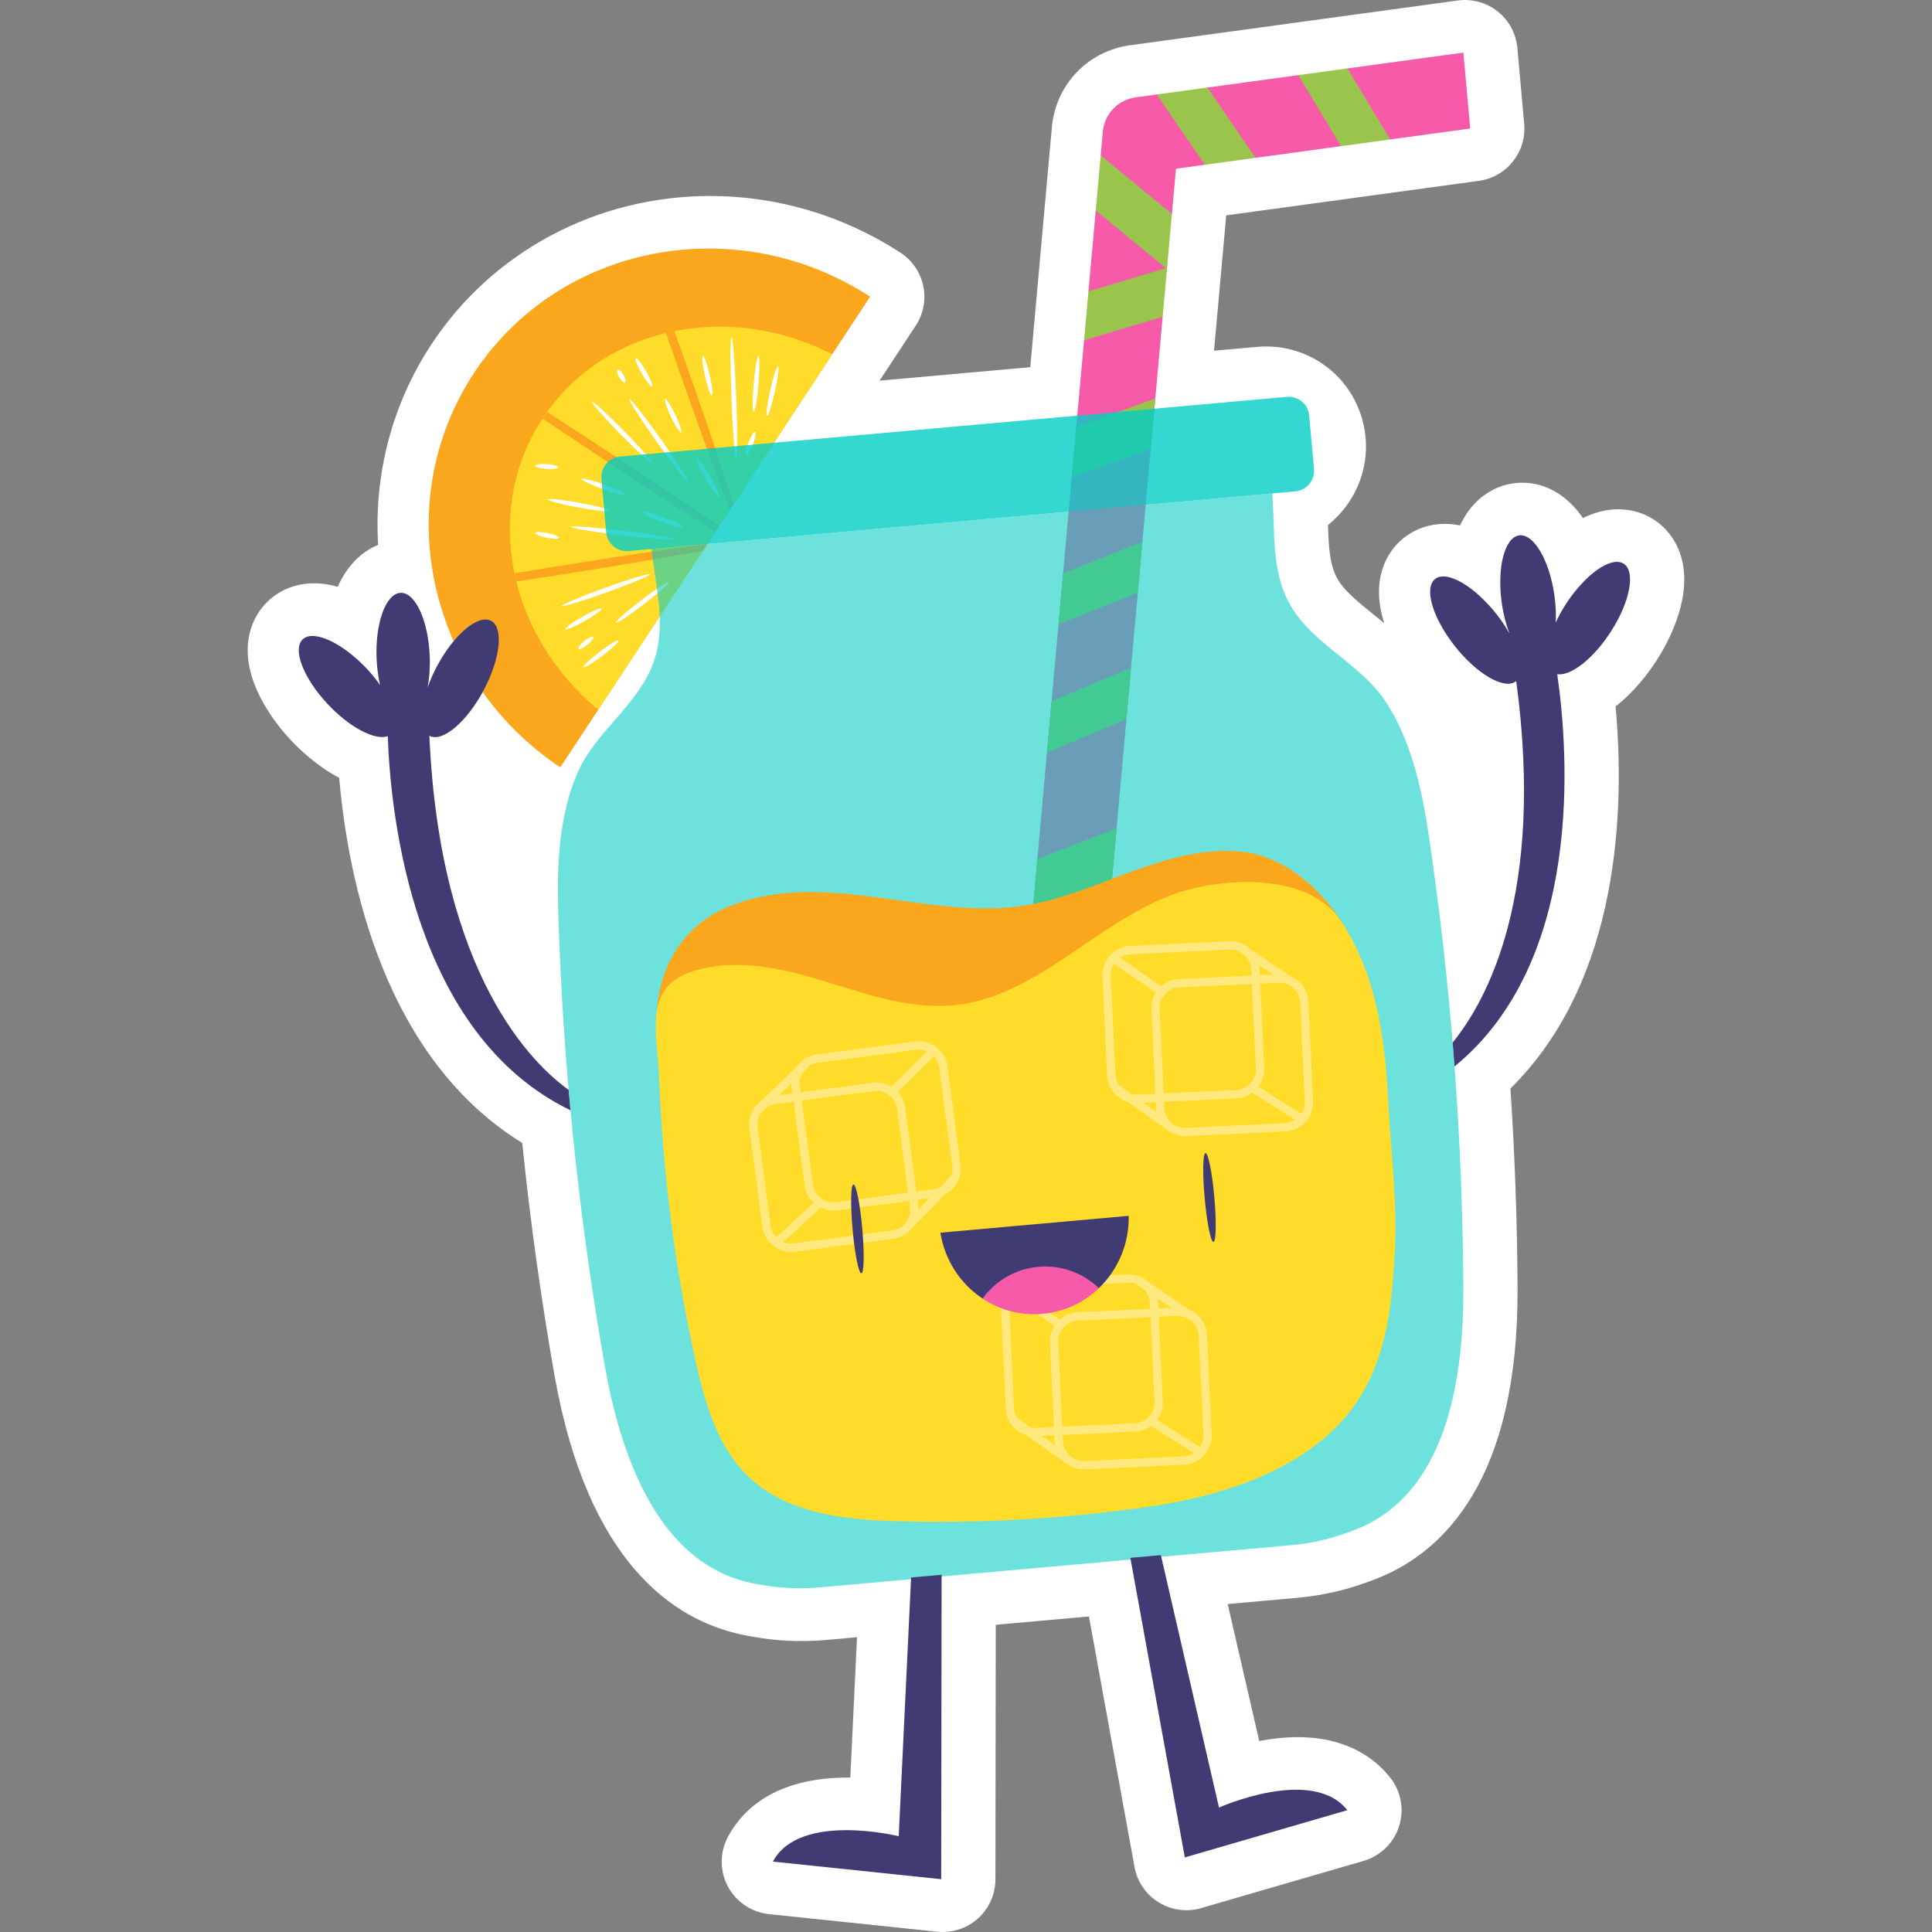<?xml version="1.0" encoding="UTF-8"?>
<!-- Generator: Adobe Illustrator 25.2.1, SVG Export Plug-In . SVG Version: 6.00 Build 0)  -->
<svg xmlns="http://www.w3.org/2000/svg" xmlns:xlink="http://www.w3.org/1999/xlink" version="1.1" id="Capa_1" x="0px" y="0px" viewBox="0 0 512 512" style="enable-background:new 0 0 512 512;" xml:space="preserve" width="512" height="512">
<rect x="0" y="0" width="512" height="512" fill="#808080" stroke="none"/>
<g>
	<path style="fill:#FFFFFF;" d="M138.4,302.897c2.096,20.531,4.955,41.155,8.522,61.417c8.784,49.918,31.726,64.978,49.418,68.82   c2.346,0.511,4.869,0.934,7.5,1.256c4.901,0.6,10.041,0.671,15.202,0.21l8.079-0.723l-1.781,37.203   c-0.204-0.002-0.409-0.003-0.615-0.003c-19.354,0-27.983,8.543-31.814,15.711c-2.192,4.1-2.199,9.02-0.021,13.128   c2.18,4.106,6.26,6.858,10.884,7.343l44.607,4.666c0.485,0.05,0.969,0.076,1.452,0.076c3.432,0,6.764-1.265,9.34-3.583   c2.937-2.643,4.618-6.409,4.624-10.362l0.092-67.468l24.695-2.209l12.07,66.379c0.707,3.89,3.029,7.297,6.393,9.376   c3.359,2.083,7.45,2.639,11.243,1.536l43.072-12.512c4.465-1.297,7.989-4.731,9.405-9.159s0.535-9.27-2.35-12.915   c-3.869-4.891-11.266-10.722-24.53-10.722c-3.489,0-6.957,0.413-10.175,1.024l-8.356-36.298l18.315-1.64   c5.169-0.463,10.19-1.44,14.925-2.906c2.52-0.78,4.924-1.643,7.152-2.565c16.736-6.926,36.637-25.821,36.419-76.505   c-0.078-17.49-0.711-35.286-1.89-53.003c29.279-28.89,30.293-74.646,27.868-101.27c5.163-3.99,8.942-9.187,10.865-12.167   c2.855-4.424,9.233-15.849,6.793-26.389c-1.114-4.814-3.942-8.799-7.962-11.221c-2.66-1.605-5.753-2.454-8.942-2.454   c-3.382,0-6.533,0.899-9.397,2.317c-4.118-5.955-9.714-9.36-16.094-9.36c-0.722,0-1.439,0.045-2.155,0.137   c-4.624,0.593-8.818,3.072-11.81,6.984c-1.003,1.313-1.832,2.727-2.511,4.199c-1.318-0.269-2.669-0.416-4.049-0.416   c-3.797,0-7.366,1.141-10.322,3.302c-3.787,2.768-6.246,6.985-6.923,11.874c-0.524,3.796,0.069,7.61,1.198,11.137   c-0.929-0.767-1.85-1.507-2.748-2.231c-4.116-3.316-7.67-6.179-9.508-9.275c-2.18-3.676-2.461-8.48-2.656-14.492   c6.776-5.408,10.788-14.013,9.972-23.146c-1.303-14.566-13.945-25.38-28.801-24.069l-11.363,1.016l3.229-35.871l66.947-9.148   c7.391-1.009,12.684-7.65,12.017-15.08l-1.802-20.125c-0.34-3.802-2.22-7.297-5.205-9.676c-2.981-2.376-6.808-3.43-10.593-2.914   l-86.867,11.866c-11.176,1.529-19.687,10.444-20.699,21.678l-5.728,63.629l-39.944,3.575l9.581-14.554   c2.046-3.107,2.765-6.903,2.001-10.544c-0.764-3.641-2.948-6.827-6.072-8.85c-15.131-9.809-32.552-14.994-50.379-14.994   c-30.06,0-57.68,14.694-73.883,39.308c-10.482,15.922-15.259,34.529-14.126,53.152c-4.618,1.863-8.289,5.731-10.71,11.103   c-2.012-0.58-4.106-0.922-6.246-0.922c-4.483,0-8.545,1.486-11.745,4.301c-3.525,3.099-5.6,7.523-5.841,12.458   c-0.529,10.805,7.775,20.916,11.369,24.761c2.306,2.466,6.976,6.965,12.85,10.019C92.305,233.729,101.931,280.398,138.4,302.897z"/>
</g>
<g>
	<g>
		<g>
			<path style="fill:#F75AA8;" d="M300.949,25.8c-4.661,0.637-8.264,4.41-8.686,9.094l-0.564,6.267l2.555,9.812l-3.87,4.797     l-1.934,21.482l3.015,6.567l-4.18,6.371L269.12,292c6.692,0.702,13.388,1.372,20.085,2.01l18.91-210.069l-3.106-6.13l4.167-5.65     l0.175-1.947l-2.543-8.739l3.761-4.793l1.078-11.971l7.668-1.048l1.663-5.668l11.772,3.832l22.638-3.093l4.047-3.409l8.977,1.629     l21.202-2.897l-1.801-20.126l-30.725,4.198l-4.985,3.705l-8.039-1.926l-24.105,3.293l-5.067,4.425l-8.364-2.591L300.949,25.8z"/>
		</g>
		<g>
			<path style="fill:#9AC54D;" d="M269.884,283.515c7.007-2.797,14.014-5.594,21.022-8.391l1.218-13.527     c-7.007,2.797-14.014,5.594-21.022,8.392L269.884,283.515z"/>
			<path style="fill:#9AC54D;" d="M273.703,241.091c7-2.714,13.999-5.428,20.999-8.142l1.212-13.462     c-7,2.714-13.999,5.428-20.999,8.142L273.703,241.091z"/>
			<path style="fill:#9AC54D;" d="M277.45,199.464c7.021-2.956,14.043-5.912,21.065-8.868l1.229-13.651     c-7.022,2.956-14.043,5.912-21.065,8.868L277.45,199.464z"/>
			<path style="fill:#9AC54D;" d="M280.514,165.418c7.005-2.768,14.009-5.535,21.014-8.303l1.216-13.504     c-7.005,2.768-14.009,5.535-21.014,8.303L280.514,165.418z"/>
			<path style="fill:#9AC54D;" d="M284.011,126.575c6.985-2.554,13.971-5.107,20.956-7.661l1.201-13.337     c-6.985,2.554-13.971,5.107-20.956,7.661L284.011,126.575z"/>
			<path style="fill:#9AC54D;" d="M308.952,71.071c-6.833,2.05-13.665,4.1-20.498,6.15l-1.168,12.969     c6.943-2.083,13.886-4.166,20.829-6.249l1.136-12.623C309.151,71.235,309.051,71.153,308.952,71.071z"/>
			<path style="fill:#9AC54D;" d="M309.282,70.972l1.284-14.263c-6.289-5.183-12.578-10.365-18.867-15.548l-1.315,14.609     c6.189,5.1,12.378,10.2,18.567,15.301C309.062,71.038,309.172,71.005,309.282,70.972z"/>
			<path style="fill:#9AC54D;" d="M309.251,71.318l0.031-0.346c-0.11,0.033-0.22,0.066-0.331,0.099     C309.051,71.153,309.151,71.235,309.251,71.318z"/>
			<path style="fill:#9AC54D;" d="M306.526,25.038c4.263,6.209,8.525,12.417,12.788,18.626l13.431-1.835     c-4.263-6.209-8.525-12.417-12.788-18.625L306.526,25.038z"/>
			<path style="fill:#9AC54D;" d="M344.062,19.91c3.775,6.275,7.55,12.55,11.325,18.825l13.024-1.779     c-3.775-6.275-7.55-12.55-11.324-18.825L344.062,19.91z"/>
		</g>
		<g>
			<path style="fill:#FBA71E;" d="M230.6,78.615c-35.524-23.027-82.426-14.023-105.004,20.274s-12.306,80.938,22.889,104.465     L230.6,78.615z"/>
			<path style="fill:#FFDB2A;" d="M220.54,93.897c-27.551-14.219-60.732-7.349-76.744,16.974     c-16.012,24.323-9.204,57.517,14.748,77.202L220.54,93.897z"/>
			<g>
				<path style="fill:#FBA71E;" d="M165.66,122.66c-7.339-4.831-14.331-9.392-20.677-13.494c-0.402,0.561-0.803,1.124-1.186,1.705      c-0.011,0.016-0.02,0.033-0.03,0.049c6.288,4.215,13.256,8.845,20.612,13.687c9.114,6,17.695,11.583,25.161,16.384l1.118-1.698      C183.295,134.334,174.774,128.659,165.66,122.66z"/>
				<path style="fill:#FBA71E;" d="M151.74,149.422c-5.394,0.861-10.56,1.708-15.396,2.521c0.15,0.721,0.309,1.441,0.486,2.159      c4.808-0.728,9.935-1.524,15.277-2.377c13.4-2.139,25.492-4.204,34.19-5.809l1.192-1.811      C178.638,145.279,165.912,147.159,151.74,149.422z"/>
				<path style="fill:#FBA71E;" d="M194.489,133.472c-2.955-9.021-7.165-21.364-11.949-34.95c-1.304-3.703-2.58-7.296-3.819-10.761      c-0.75,0.151-1.494,0.317-2.235,0.496c1.233,3.558,2.518,7.243,3.855,11.039c5,14.201,9.63,26.924,13.023,35.884      L194.489,133.472z"/>
			</g>
			<g>
				<g>
					<path style="fill:#FFFFFF;" d="M203.291,110.137c0.346,0.077,1.274-2.782,2.072-6.385c0.799-3.603,1.166-6.586,0.82-6.662       c-0.346-0.077-1.274,2.782-2.072,6.385C203.313,107.077,202.946,110.06,203.291,110.137z"/>
				</g>
				<g>
					<path style="fill:#FFFFFF;" d="M195.096,121.484c0.354-0.014,0.363-7.223,0.019-16.103c-0.343-8.88-0.908-16.067-1.262-16.053       c-0.354,0.014-0.362,7.223-0.019,16.103C194.177,114.31,194.742,121.498,195.096,121.484z"/>
				</g>
				<g>
					<path style="fill:#FFFFFF;" d="M199.749,109.177c0.353,0.029,0.917-3.271,1.259-7.372c0.342-4.101,0.334-7.449-0.019-7.479       c-0.353-0.029-0.917,3.271-1.259,7.372C199.388,105.799,199.396,109.147,199.749,109.177z"/>
				</g>
				<g>
					<path style="fill:#FFFFFF;" d="M188.643,104.785c0.345-0.078,0.094-2.483-0.562-5.371c-0.656-2.888-1.467-5.166-1.813-5.087       c-0.345,0.078-0.094,2.483,0.562,5.371C187.486,102.585,188.298,104.863,188.643,104.785z"/>
				</g>
				<g>
					<path style="fill:#FFFFFF;" d="M197.748,120.726c0.332,0.124,1.128-1.181,1.778-2.916s0.909-3.241,0.577-3.366       c-0.332-0.124-1.128,1.181-1.778,2.916C197.674,119.095,197.416,120.602,197.748,120.726z"/>
				</g>
				<g>
					<path style="fill:#FFFFFF;" d="M184.66,121.698c-0.304,0.181,0.773,2.554,2.406,5.3c1.633,2.746,3.203,4.825,3.508,4.644       c0.304-0.181-0.773-2.554-2.405-5.3C186.535,123.596,184.964,121.517,184.66,121.698z"/>
				</g>
				<g>
					<path style="fill:#FFFFFF;" d="M166.715,105.663c-0.289,0.205,2.995,5.318,7.334,11.419c4.339,6.101,8.09,10.881,8.379,10.676       c0.289-0.205-2.995-5.318-7.334-11.419C170.755,110.237,167.004,105.457,166.715,105.663z"/>
				</g>
				<g>
					<path style="fill:#FFFFFF;" d="M176.291,105.807c-0.32,0.153,0.361,2.244,1.519,4.671c1.158,2.427,2.357,4.271,2.676,4.119       c0.32-0.153-0.361-2.244-1.519-4.671C177.809,107.499,176.611,105.655,176.291,105.807z"/>
				</g>
				<g>
					<path style="fill:#FFFFFF;" d="M156.886,106.484c-0.253,0.248,3.12,4.091,7.532,8.583c4.412,4.492,8.194,7.932,8.447,7.684       c0.253-0.248-3.12-4.091-7.532-8.583C160.921,109.676,157.139,106.236,156.886,106.484z"/>
				</g>
				<g>
					<path style="fill:#FFFFFF;" d="M168.473,94.961c-0.306,0.178,0.419,1.995,1.619,4.058c1.2,2.063,2.421,3.591,2.727,3.413       c0.306-0.178-0.419-1.995-1.619-4.058C170,96.311,168.779,94.783,168.473,94.961z"/>
				</g>
				<g>
					<path style="fill:#FFFFFF;" d="M165.637,101.368c0.306-0.177,0.107-1.094-0.445-2.047c-0.552-0.953-1.248-1.582-1.554-1.405       c-0.306,0.177-0.107,1.094,0.445,2.047C164.634,100.916,165.33,101.545,165.637,101.368z"/>
				</g>
				<g>
					<path style="fill:#FFFFFF;" d="M170.109,135.693c-0.121,0.333,2.222,1.493,5.235,2.591c3.012,1.098,5.553,1.719,5.674,1.386       c0.121-0.333-2.222-1.493-5.235-2.591C172.77,135.981,170.23,135.36,170.109,135.693z"/>
				</g>
				<g>
					<path style="fill:#FFFFFF;" d="M151.305,139.623c-0.042,0.352,6.043,1.366,13.591,2.265c7.548,0.899,13.7,1.343,13.742,0.991       c0.042-0.352-6.043-1.366-13.59-2.265C157.5,139.715,151.347,139.271,151.305,139.623z"/>
				</g>
				<g>
					<path style="fill:#FFFFFF;" d="M154.147,126.947c-0.118,0.334,2.372,1.522,5.562,2.654c3.19,1.132,5.873,1.78,5.991,1.446       c0.118-0.334-2.372-1.522-5.562-2.654C156.948,127.261,154.265,126.613,154.147,126.947z"/>
				</g>
				<g>
					<path style="fill:#FFFFFF;" d="M145.211,132.353c-0.064,0.348,3.58,1.312,8.139,2.152c4.559,0.84,8.307,1.239,8.371,0.891       c0.064-0.348-3.58-1.312-8.139-2.152C149.023,132.404,145.275,132.005,145.211,132.353z"/>
				</g>
				<g>
					<path style="fill:#FFFFFF;" d="M141.874,141.239c-0.071,0.347,1.277,0.914,3.011,1.266c1.733,0.352,3.195,0.357,3.266,0.01       c0.071-0.347-1.277-0.914-3.01-1.266C143.407,140.897,141.944,140.892,141.874,141.239z"/>
				</g>
				<g>
					<path style="fill:#FFFFFF;" d="M141.852,123.41c-0.026,0.353,1.32,0.739,3.006,0.863c1.686,0.123,3.074-0.063,3.1-0.416       c0.026-0.353-1.32-0.739-3.006-0.863C143.265,122.871,141.877,123.057,141.852,123.41z"/>
				</g>
				<g>
					<path style="fill:#FFFFFF;" d="M163.213,165.031c0.216,0.281,3.53-1.902,7.402-4.876c3.872-2.974,6.837-5.612,6.621-5.893       c-0.216-0.281-3.53,1.902-7.402,4.876C165.962,162.112,162.998,164.75,163.213,165.031z"/>
				</g>
				<g>
					<path style="fill:#FFFFFF;" d="M148.877,160.571c0.12,0.333,5.454-1.277,11.914-3.597c6.46-2.32,11.6-4.47,11.481-4.804       c-0.12-0.333-5.454,1.277-11.914,3.597C153.898,158.087,148.758,160.238,148.877,160.571z"/>
				</g>
				<g>
					<path style="fill:#FFFFFF;" d="M149.863,166.729c0.176,0.307,2.463-0.669,5.11-2.182c2.646-1.512,4.649-2.988,4.473-3.295       c-0.176-0.307-2.463,0.669-5.109,2.182C151.69,164.946,149.687,166.421,149.863,166.729z"/>
				</g>
				<g>
					<path style="fill:#FFFFFF;" d="M154.635,176.784c0.214,0.283,2.469-1.063,5.038-3.005c2.569-1.942,4.478-3.745,4.264-4.028       c-0.214-0.282-2.469,1.063-5.038,3.005C156.331,174.699,154.422,176.502,154.635,176.784z"/>
				</g>
				<g>
					<path style="fill:#FFFFFF;" d="M153.347,171.95c0.224,0.274,1.27-0.21,2.335-1.082c1.065-0.872,1.747-1.8,1.523-2.074       c-0.224-0.274-1.27,0.21-2.335,1.082C153.805,170.747,153.123,171.676,153.347,171.95z"/>
				</g>
			</g>
		</g>
		<g>
			<path style="fill:#403C73;" d="M430.226,149.346c-3.306-1.994-10.168,2.869-15.326,10.86c-1.035,1.604-1.88,3.199-2.611,4.761     c0.107-2.184,0.01-4.576-0.336-7.072c-1.291-9.34-5.468-16.51-9.33-16.015c-3.862,0.495-5.945,8.468-4.654,17.807     c0.418,3.025,1.142,5.815,2.057,8.198c-0.932-1.649-2.032-3.339-3.345-5.014c-5.888-7.516-13.178-11.769-16.284-9.5     c-3.106,2.27-0.85,10.202,5.037,17.718c5.888,7.516,13.178,11.769,16.284,9.499c0.04-0.029,0.056-0.083,0.094-0.114     c7.677,56.74-7.845,84.77-16.848,95.812c0.174,2.115,0.339,4.223,0.497,6.339c34.36-28.043,30.199-83.309,27.228-103.955     c3.574,0.551,9.559-4.081,14.183-11.246C432.032,159.434,433.533,151.34,430.226,149.346z"/>
		</g>
		<g>
			<path style="fill:#403C73;" d="M113.787,194.951c0.043,0.024,0.068,0.074,0.113,0.095c3.459,1.682,9.879-3.798,14.338-12.24     c4.459-8.442,5.27-16.649,1.811-18.331c-3.459-1.682-9.879,3.798-14.338,12.24c-0.994,1.882-1.776,3.74-2.401,5.528     c0.477-2.507,0.694-5.382,0.568-8.432c-0.388-9.421-3.854-16.897-7.742-16.698c-3.888,0.199-6.725,7.997-6.337,17.417     c0.104,2.518,0.433,4.889,0.926,7.019c-0.997-1.407-2.111-2.828-3.415-4.222c-6.495-6.949-14.111-10.515-17.011-7.966     c-2.9,2.549,0.015,10.248,6.51,17.197c5.823,6.229,12.536,9.725,15.955,8.548c0.762,21.403,6.755,78.96,48.421,99.133     c-0.168-1.803-0.333-3.605-0.489-5.409C141.424,282.202,116.593,258.635,113.787,194.951z"/>
		</g>
		<g style="opacity:0.58;">
			<path style="fill:#03CDC5;" d="M378.538,220.676c-1.779-11.912-4.719-24.873-11.518-35.011     c-6.59-9.825-18.843-14.807-24.853-24.937c-5.529-9.322-4.141-19.834-5.018-30.009c-0.321,0.054-0.642,0.107-0.971,0.136     l-162.517,14.545c-0.328,0.029-0.653,0.034-0.977,0.038c0.943,10.169,4.176,20.267,0.39,30.423     c-4.115,11.036-15.289,18.115-20.03,28.954c-4.891,11.184-5.477,24.461-5.118,36.5c1.207,40.41,5.336,80.732,12.342,120.549     c3.881,22.053,13.293,52.092,38.635,57.596c2.015,0.438,4.097,0.778,6.23,1.039c4.065,0.498,8.179,0.527,12.259,0.162     l55.069-4.929l14.492-1.297l55.069-4.929c4.079-0.365,8.123-1.124,12.035-2.336c2.052-0.636,4.041-1.34,5.946-2.129     c23.962-9.917,27.901-41.15,27.794-63.541C387.604,301.074,384.508,260.66,378.538,220.676z"/>
		</g>
		<path style="fill:#403C73;" d="M241.45,418.048l-3.279,68.57c0,0-26.27-6.525-33.35,6.722l44.608,4.666l0.11-80.682    L241.45,418.048z"/>
		<path style="fill:#FBA71E;" d="M185.196,301.238c-15.484-17.787-16.702-50.439,7.521-60.818    c12.195-5.225,26.064-4.417,39.219-2.692s26.477,4.277,39.587,2.236c9.862-1.535,19.115-5.603,28.489-9.029    c9.374-3.426,19.289-6.272,29.213-5.205c16.194,1.74,29.813,19.035,32.889,34.266"/>
		<path style="fill:#403C73;" d="M323.047,479.022l-15.403-66.898l-8.088,0.724l14.435,79.38l43.07-12.513    C347.741,467.935,323.047,479.022,323.047,479.022z"/>
		<path style="fill:#FFDB2A;" d="M369.197,338.463c0.135-1.884,0.249-3.685,0.356-5.355c0.902-14.03-1.003-28.074-1.705-42.069    c-0.82-16.333-3.303-33.263-12.601-47.134c-8.514-12.701-31.069-11.543-43.831-7.042c-20.626,7.274-36.3,27.019-58.034,29.464    c-13.471,1.516-26.579-4.018-39.635-7.667c-9.82-2.745-21.067-4.486-30.936-0.995c-12.422,4.395-8.558,16.726-8.131,27.967    c0.955,25.145,4.169,50.203,9.602,74.773c2.512,11.362,5.867,23.264,14.365,31.213c10.204,9.544,25.337,11.156,39.304,11.532    c21.741,0.585,43.531-0.634,65.071-3.641c15.603-2.178,32.422-6.629,45.426-16.388    C363.436,371.873,367.911,356.411,369.197,338.463z"/>
		<path style="opacity:0.4;fill:#FFFFFF;" d="M292.163,258.705l1.238,26.297c0.158,3.357,2.464,6.107,5.522,7.001l10.208,7.31    l0.001-0.001c1.422,1.182,3.267,1.864,5.255,1.77l26.297-1.238c4.228-0.199,7.505-3.8,7.306-8.028l-1.238-26.297    c-0.139-2.944-1.928-5.422-4.428-6.592l-10.697-7.158c-1.481-1.524-3.576-2.437-5.861-2.329l-26.297,1.238    C295.241,250.876,291.964,254.477,292.163,258.705z M295.232,255.414l11.056,7.636c-0.804,1.28-1.242,2.807-1.165,4.429    l1.054,22.393l-4.85,0.228c-0.513,0.024-1.005-0.047-1.482-0.158l-3.395-2.431c-0.478-0.767-0.794-1.648-0.839-2.613    l-1.238-26.297C294.316,257.431,294.644,256.333,295.232,255.414z M306.36,293.776c0.014,0.308,0.052,0.609,0.102,0.906    l-3.42-2.449l3.238-0.152L306.36,293.776z M327.623,288.862l-19.239,0.906l-1.054-22.393c-0.142-3.01,2.192-5.575,5.202-5.716    l19.239-0.906l1.054,22.393C332.967,286.156,330.633,288.721,327.623,288.862z M325.87,251.647    c0.724-0.034,1.419,0.082,2.064,0.309l2.196,1.469c0.839,0.911,1.394,2.093,1.456,3.423l0.08,1.696l-19.239,0.906    c-1.808,0.085-3.439,0.796-4.701,1.908l-10.918-7.542c0.799-0.535,1.737-0.883,2.766-0.932L325.87,251.647z M333.686,255.805    l3.693,2.471l-3.504,0.165l-0.08-1.696C333.779,256.425,333.739,256.113,333.686,255.805z M344.868,295.18l-11.358-7.182    c1.031-1.377,1.609-3.106,1.522-4.955l-1.054-22.393l4.85-0.228c0.902-0.042,1.752,0.159,2.521,0.513l1.503,1.006    c0.98,0.936,1.624,2.227,1.693,3.684l1.238,26.297C345.84,293.123,345.488,294.245,344.868,295.18z M314.284,298.874    c-3.01,0.142-5.575-2.192-5.716-5.202l-0.08-1.696l19.239-0.906c1.563-0.074,2.995-0.614,4.17-1.478l11.346,7.175    c-0.777,0.496-1.677,0.822-2.662,0.869L314.284,298.874z"/>
		<path style="opacity:0.4;fill:#FFFFFF;" d="M265.289,347.019l1.238,26.297c0.158,3.357,2.464,6.107,5.522,7.001l10.208,7.31    l0.001-0.001c1.422,1.182,3.267,1.864,5.255,1.77l26.297-1.238c4.228-0.199,7.505-3.8,7.306-8.028l-1.238-26.297    c-0.139-2.944-1.928-5.422-4.428-6.592l-10.697-7.158c-1.481-1.524-3.576-2.437-5.861-2.329l-26.297,1.238    C268.367,339.19,265.09,342.791,265.289,347.019z M268.357,343.727l11.056,7.636c-0.804,1.28-1.242,2.807-1.166,4.429    l1.054,22.393l-4.85,0.228c-0.513,0.024-1.005-0.047-1.482-0.158l-3.395-2.431c-0.478-0.767-0.794-1.648-0.839-2.613    l-1.238-26.297C267.442,345.744,267.769,344.647,268.357,343.727z M279.485,382.089c0.014,0.308,0.052,0.609,0.102,0.906    l-3.42-2.449l3.238-0.152L279.485,382.089z M300.748,377.176l-19.239,0.906l-1.054-22.393c-0.142-3.01,2.192-5.575,5.202-5.716    l19.239-0.906l1.054,22.393C306.092,374.469,303.758,377.034,300.748,377.176z M298.996,339.96    c0.724-0.034,1.419,0.082,2.064,0.309l2.196,1.469c0.839,0.911,1.394,2.093,1.456,3.423l0.08,1.696l-19.239,0.906    c-1.808,0.085-3.439,0.796-4.701,1.908l-10.918-7.542c0.799-0.535,1.737-0.883,2.766-0.932L298.996,339.96z M306.811,344.118    l3.693,2.471L307,346.754l-0.08-1.696C306.905,344.739,306.864,344.426,306.811,344.118z M317.994,383.493l-11.358-7.182    c1.031-1.377,1.609-3.106,1.522-4.955l-1.054-22.393l4.85-0.228c0.902-0.042,1.752,0.159,2.521,0.513l1.503,1.006    c0.98,0.936,1.624,2.227,1.693,3.684l1.238,26.297C318.965,381.436,318.614,382.559,317.994,383.493z M287.41,387.187    c-3.01,0.142-5.575-2.192-5.716-5.202l-0.08-1.696l19.239-0.906c1.563-0.074,2.995-0.614,4.17-1.478l11.346,7.175    c-0.777,0.496-1.677,0.822-2.662,0.869L287.41,387.187z"/>
		<path style="opacity:0.4;fill:#FFFFFF;" d="M242.48,276.011l-26.099,3.451c-2.267,0.3-4.168,1.57-5.354,3.333l-9.256,8.944    c-2.252,1.595-3.573,4.352-3.187,7.273l3.451,26.099c0.555,4.196,4.419,7.158,8.616,6.603l26.099-3.451    c1.974-0.261,3.668-1.26,4.858-2.675l0.001,0.001l8.748-9.006c2.851-1.423,4.631-4.539,4.191-7.871l-3.451-26.099    C250.541,278.417,246.676,275.456,242.48,276.011z M248.904,282.903l3.451,26.099c0.127,0.958-0.027,1.881-0.362,2.721    l-2.909,2.995c-0.45,0.194-0.921,0.351-1.43,0.418l-4.814,0.637l-2.939-22.225c-0.213-1.609-0.915-3.034-1.933-4.151l9.524-9.478    C248.234,280.72,248.751,281.742,248.904,282.903z M243.13,317.965l3.214-0.425l-2.931,3.017c-0.004-0.301-0.02-0.604-0.061-0.909    L243.13,317.965z M215.42,313.886l-2.939-22.225l19.094-2.525c2.987-0.395,5.74,1.714,6.135,4.702l2.939,22.225l-19.094,2.525    C218.568,318.983,215.815,316.873,215.42,313.886z M242.77,278.202c1.021-0.135,2.006,0.041,2.887,0.426l-9.406,9.361    c-1.44-0.87-3.171-1.28-4.965-1.043l-19.094,2.525l-0.223-1.683c-0.175-1.321,0.161-2.582,0.825-3.628l1.9-1.836    c0.594-0.338,1.258-0.576,1.976-0.671L242.77,278.202z M209.778,288.077l0.223,1.683l-3.478,0.46l3.195-3.088    C209.721,287.445,209.736,287.759,209.778,288.077z M204.226,324.821l-3.451-26.099c-0.191-1.446,0.214-2.831,1.012-3.926    l1.3-1.257c0.694-0.485,1.495-0.834,2.39-0.952l4.814-0.637l2.939,22.225c0.243,1.835,1.118,3.434,2.378,4.606l-9.902,9.085    C204.93,327.058,204.384,326.015,204.226,324.821z M210.361,329.523c-0.978,0.129-1.921-0.032-2.774-0.382l9.891-9.075    c1.31,0.641,2.815,0.919,4.367,0.714l19.094-2.525l0.223,1.683c0.395,2.987-1.714,5.74-4.702,6.135L210.361,329.523z"/>
		<path style="opacity:0.8;fill:#03CDC5;" d="M343.273,130.221l-176.708,15.815c-2.999,0.268-5.647-1.945-5.916-4.944l-1.27-14.191    c-0.268-2.999,1.945-5.647,4.944-5.916l176.708-15.815c2.999-0.268,5.647,1.945,5.916,4.944l1.27,14.191    C348.485,127.304,346.272,129.952,343.273,130.221z"/>
		<g>
			<g>
				<g>
					<path style="fill:#403C73;" d="M228.277,337.438c0.709-0.063,0.811-5.385,0.229-11.885c-0.582-6.5-1.628-11.719-2.336-11.655       c-0.708,0.063-0.811,5.385-0.229,11.885C226.523,332.283,227.569,337.502,228.277,337.438z"/>
				</g>
				<g>
					
						<ellipse transform="matrix(0.996 -0.089 0.089 0.996 -27.01 29.84)" style="fill:#403C73;" cx="320.579" cy="317.313" rx="1.288" ry="11.817"/>
				</g>
			</g>
			<g>
				<path style="fill:#403C73;" d="M249.212,326.672c1.177,7.385,5.382,13.617,11.179,17.462l15.112-5.238l15.709,2.478      c5.024-4.813,8.059-11.69,7.906-19.167L249.212,326.672z"/>
				<path style="fill:#F75AA8;" d="M291.212,341.373c-4.136-3.965-9.886-6.203-16.041-5.652c-6.155,0.551-11.416,3.774-14.782,8.411      c4.55,3.017,10.079,4.567,15.897,4.046C282.105,347.658,287.271,345.151,291.212,341.373z"/>
			</g>
		</g>
	</g>
</g>















</svg>
